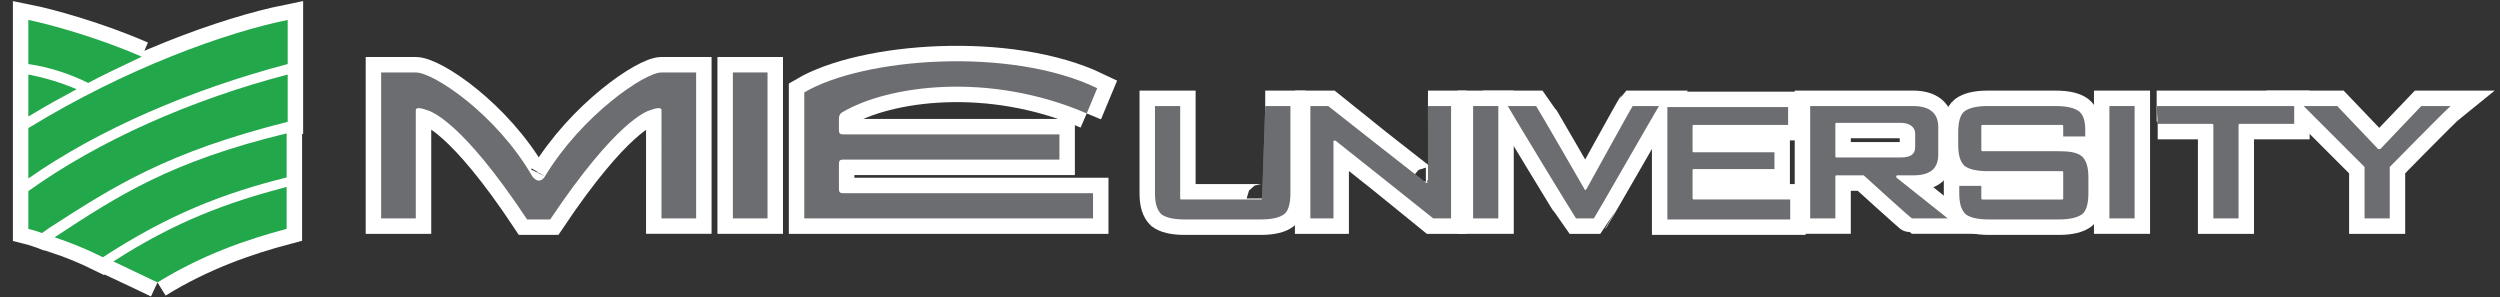 <?xml version="1.0" encoding="utf-8"?>
<!-- Generator: Adobe Illustrator 24.0.2, SVG Export Plug-In . SVG Version: 6.00 Build 0)  -->
<svg version="1.1" id="レイヤー_1" xmlns="http://www.w3.org/2000/svg" xmlns:xlink="http://www.w3.org/1999/xlink" x="0px"
	 y="0px" width="238.1px" height="28.3px" viewBox="0 0 238.1 28.3" style="enable-background:new 0 0 238.1 28.3;"
	 xml:space="preserve">
<rect x="0" y="0" width="238.1" height="28.3" fill="#333333" stroke="none"/>
<style type="text/css">
	.st0{fill:#6C6D70;stroke:#FFFFFF;stroke-width:2.941;stroke-miterlimit:10;}
	.st1{fill:#23A74B;stroke:#FFFFFF;stroke-width:2.941;stroke-miterlimit:10;}
	.st2{fill:#6C6D70;}
	.st3{fill:#23A74B;}
</style>
<g>
	<g>
		<path class="st0" d="M51.9,16.8c3.5-5.8,9.5-9.9,11.1-9.9h3.3v13.9h-3.3V10.5c0-0.4-0.8-0.1-1.1,0c-0.3,0.1-3.2,1-9.5,10.4h-2.2
			c-6.3-9.5-9.2-10.3-9.5-10.4c-0.3-0.1-1.1-0.4-1.1,0v10.3h-3.3V6.9h3.3c1.7,0,7.7,4,11.1,9.9c0,0,0.3,0.4,0.6,0.4
			C51.7,17.2,51.9,16.8,51.9,16.8"/>
		<rect x="69.8" y="6.9" class="st0" width="3.3" height="13.9"/>
		<path class="st0" d="M103.5,10.8l1-2.4c-8.3-4-22.3-2.9-27.9,0.4v12h27.5v-2.4H80.3c-0.3,0-0.4-0.1-0.4-0.4v-2.4
			c0-0.3,0.1-0.4,0.4-0.4h20.6v-2.4H80.3c-0.3,0-0.4-0.1-0.4-0.4v-1.1c0-0.1,0-0.4,0.3-0.6C84.6,8.1,94.2,6.8,103.5,10.8"/>
		<path class="st0" d="M196,14.4h-7.2c-0.1,0-0.1-0.1-0.1-0.1v-2.3c0-0.1,0.1-0.1,0.1-0.1h7.6c0.1,0,0.1,0.1,0.1,0.1v1
			c0.2,0,1.8,0,2.1,0v-0.6c0-0.9-0.2-1.5-0.6-1.8c-0.4-0.3-1.1-0.5-2.2-0.5h-6.5c-1.1,0-1.8,0.2-2.2,0.5c-0.4,0.3-0.6,1-0.6,2v1.2
			c0,1,0.2,1.6,0.6,2c0.4,0.3,1.1,0.5,2.2,0.5h7.1c0.1,0,0.1,0.1,0.1,0.1v2.5c0,0.1-0.1,0.1-0.1,0.1h-7.6c-0.1,0-0.1-0.1-0.1-0.1
			v-1.2c-0.2,0-1.9,0-2.1,0v0.7c0,1,0.2,1.6,0.6,2c0.4,0.3,1.1,0.5,2.2,0.5h6.7c1.1,0,1.8-0.2,2.2-0.5c0.4-0.3,0.6-1,0.6-2v-1.5
			c0-1-0.2-1.6-0.6-2C197.8,14.5,197.1,14.4,196,14.4"/>
		<path class="st0" d="M151.1,18c0,0-0.1,0.1-0.1,0.1c0,0-0.1,0-0.1-0.1c0,0-4.5-7.8-4.6-7.9h-2.7c0.2,0.4,6.4,10.6,6.5,10.7h1.7
			c0.1-0.1,6-10.4,6.2-10.7h-2.5C155.4,10.2,151.1,18,151.1,18"/>
		<path class="st0" d="M161.2,18.9v-2.7c0-0.1,0.1-0.1,0.1-0.1h7.7v-1.6h-7.7c-0.1,0-0.1-0.1-0.1-0.1v-2.4c0-0.1,0.1-0.1,0.1-0.1h9
			v-1.7h-11.5v10.7h11.7V19h-9.1C161.3,19,161.2,19,161.2,18.9"/>
		<rect x="140.3" y="10.1" class="st0" width="2.4" height="10.7"/>
		<rect x="200.9" y="10.1" class="st0" width="2.4" height="10.7"/>
		<path class="st0" d="M205.5,11.8h5.2c0.1,0,0.1,0.1,0.1,0.1v8.9h2.4v-8.9c0-0.1,0.1-0.1,0.1-0.1h5.2v-1.7h-13.1"/>
		<path class="st0" d="M180.6,16.9c0,0,0-0.1,0-0.1c0,0,0,0,0,0c0-0.1,0.1-0.1,0.1-0.1h1.5c1.6,0,2.4-0.6,2.4-2v-2.6
			c0-1.3-0.8-2-2.4-2h-9.8v10.7h2.4v-4c0-0.1,0.1-0.1,0.1-0.1h2.5c0,0,0.1,0,0.1,0c0,0,4.5,4.1,4.6,4.1h3.4
			C185,20.4,180.6,16.9,180.6,16.9 M174.9,15c-0.1,0-0.1-0.1-0.1-0.1v-3.1c0-0.1,0.1-0.1,0.1-0.1h6.1c1.1,0,1.4,0.6,1.4,1V14
			c0,0.5-0.2,1-1.4,1H174.9z"/>
		<path class="st0" d="M136,17.3c0,0,0,0.1-0.1,0.1c0,0-0.1,0-0.1,0c0,0-9.2-7.2-9.3-7.3h-1.7v10.7h2.2v-7.3c0-0.1,0-0.1,0.1-0.1
			c0,0,0.1,0,0.1,0c0,0,9.2,7.3,9.3,7.4h1.7V10.1H136"/>
		<path class="st0" d="M226.7,14.2C226.6,14.2,226.6,14.2,226.7,14.2c-0.1,0-0.2,0-0.2,0c0,0-3.8-4-3.9-4.1h-3.2
			c0.4,0.4,5.8,5.8,5.8,5.8c0,0,0,0.1,0,0.1v4.8h2.4V16c0,0,0-0.1,0-0.1c0,0,5.3-5.4,5.8-5.8h-2.8C230.5,10.2,226.7,14.2,226.7,14.2
			"/>
		<path class="st0" d="M120.2,18.9c0,0.1-0.1,0.1-0.1,0.1h-7.6c-0.1,0-0.1-0.1-0.1-0.1v-8.8h-2.4v8.3c0,1,0.2,1.6,0.6,2
			c0.4,0.3,1.1,0.5,2.2,0.5h7.3c1.1,0,1.8-0.2,2.2-0.5c0.4-0.3,0.6-1,0.6-2v-8.3h-2.4"/>
		<path class="st1" d="M15,26.9c4.2-2.6,8.5-4.1,12.3-5.1v-4c-5.7,1.5-10.6,3.3-16.5,7.1C12.1,25.5,13.5,26.2,15,26.9 M13.5,5.4
			C9.4,3.6,4.7,2.3,2.7,1.9v4.2c2.1,0.3,4.1,1,5.7,1.8C9.9,7.1,11.4,6.4,13.5,5.4 M2.7,7.1v4C4.5,10,6,9.2,7.3,8.5
			C5.9,7.9,4.3,7.4,2.7,7.1 M2.7,12.2V17c6.7-4.7,15.6-8.5,24.7-10.9V1.9C21.5,3.1,12,6.5,2.7,12.2 M2.7,21.8
			C3.1,21.9,3.5,22,4,22.2l0.7-0.5c6.2-4,11.2-7.2,22.7-10.1V7.1c-9.2,2.4-18,6.3-24.7,11.1V21.8z M5.2,22.6c1.5,0.5,3,1.1,4.6,1.9
			c6.3-4.1,11.5-6.1,17.5-7.6v-4.2C16.2,15.4,11.3,18.6,5.2,22.6L5.2,22.6z"/>
	</g>
	<g>
		<path class="st2" d="M51.9,16.8c3.5-5.8,9.5-9.9,11.1-9.9h3.3v13.9h-3.3V10.5c0-0.4-0.8-0.1-1.1,0c-0.3,0.1-3.2,1-9.5,10.4h-2.2
			c-6.3-9.5-9.2-10.3-9.5-10.4c-0.3-0.1-1.1-0.4-1.1,0v10.3h-3.3V6.9h3.3c1.7,0,7.7,4,11.1,9.9c0,0,0.3,0.4,0.6,0.4
			C51.7,17.2,51.9,16.8,51.9,16.8"/>
		<rect x="69.8" y="6.9" class="st2" width="3.3" height="13.9"/>
		<path class="st2" d="M103.5,10.8l1-2.4c-8.3-4-22.3-2.9-27.9,0.4v12h27.5v-2.4H80.3c-0.3,0-0.4-0.1-0.4-0.4v-2.4
			c0-0.3,0.1-0.4,0.4-0.4h20.6v-2.4H80.3c-0.3,0-0.4-0.1-0.4-0.4v-1.1c0-0.1,0-0.4,0.3-0.6C84.6,8.1,94.2,6.8,103.5,10.8"/>
		<path class="st2" d="M196,14.4h-7.2c-0.1,0-0.1-0.1-0.1-0.1v-2.3c0-0.1,0.1-0.1,0.1-0.1h7.6c0.1,0,0.1,0.1,0.1,0.1v1
			c0.2,0,1.8,0,2.1,0v-0.6c0-0.9-0.2-1.5-0.6-1.8c-0.4-0.3-1.1-0.5-2.2-0.5h-6.5c-1.1,0-1.8,0.2-2.2,0.5c-0.4,0.3-0.6,1-0.6,2v1.2
			c0,1,0.2,1.6,0.6,2c0.4,0.3,1.1,0.5,2.2,0.5h7.1c0.1,0,0.1,0.1,0.1,0.1v2.5c0,0.1-0.1,0.1-0.1,0.1h-7.6c-0.1,0-0.1-0.1-0.1-0.1
			v-1.2c-0.2,0-1.9,0-2.1,0v0.7c0,1,0.2,1.6,0.6,2c0.4,0.3,1.1,0.5,2.2,0.5h6.7c1.1,0,1.8-0.2,2.2-0.5c0.4-0.3,0.6-1,0.6-2v-1.5
			c0-1-0.2-1.6-0.6-2C197.8,14.5,197.1,14.4,196,14.4"/>
		<path class="st2" d="M151.1,18c0,0-0.1,0.1-0.1,0.1c0,0-0.1,0-0.1-0.1c0,0-4.5-7.8-4.6-7.9h-2.7c0.2,0.4,6.4,10.6,6.5,10.7h1.7
			c0.1-0.1,6-10.4,6.2-10.7h-2.5C155.4,10.2,151.1,18,151.1,18"/>
		<path class="st2" d="M161.2,18.9v-2.7c0-0.1,0.1-0.1,0.1-0.1h7.7v-1.6h-7.7c-0.1,0-0.1-0.1-0.1-0.1v-2.4c0-0.1,0.1-0.1,0.1-0.1h9
			v-1.7h-11.5v10.7h11.7V19h-9.1C161.3,19,161.2,19,161.2,18.9"/>
		<rect x="140.3" y="10.1" class="st2" width="2.4" height="10.7"/>
		<rect x="200.9" y="10.1" class="st2" width="2.4" height="10.7"/>
		<path class="st2" d="M205.5,11.8h5.2c0.1,0,0.1,0.1,0.1,0.1v8.9h2.4v-8.9c0-0.1,0.1-0.1,0.1-0.1h5.2v-1.7h-13.1"/>
		<path class="st2" d="M180.6,16.9c0,0,0-0.1,0-0.1c0,0,0,0,0,0c0-0.1,0.1-0.1,0.1-0.1h1.5c1.6,0,2.4-0.6,2.4-2v-2.6
			c0-1.3-0.8-2-2.4-2h-9.8v10.7h2.4v-4c0-0.1,0.1-0.1,0.1-0.1h2.5c0,0,0.1,0,0.1,0c0,0,4.5,4.1,4.6,4.1h3.4
			C185,20.4,180.6,16.9,180.6,16.9 M174.9,15c-0.1,0-0.1-0.1-0.1-0.1v-3.1c0-0.1,0.1-0.1,0.1-0.1h6.1c1.1,0,1.4,0.6,1.4,1V14
			c0,0.5-0.2,1-1.4,1H174.9z"/>
		<path class="st2" d="M136,17.3c0,0,0,0.1-0.1,0.1c0,0-0.1,0-0.1,0c0,0-9.2-7.2-9.3-7.3h-1.7v10.7h2.2v-7.3c0-0.1,0-0.1,0.1-0.1
			c0,0,0.1,0,0.1,0c0,0,9.2,7.3,9.3,7.4h1.7V10.1H136"/>
		<path class="st2" d="M226.7,14.2C226.6,14.2,226.6,14.2,226.7,14.2c-0.1,0-0.2,0-0.2,0c0,0-3.8-4-3.9-4.1h-3.2
			c0.4,0.4,5.8,5.8,5.8,5.8c0,0,0,0.1,0,0.1v4.8h2.4V16c0,0,0-0.1,0-0.1c0,0,5.3-5.4,5.8-5.8h-2.8C230.5,10.2,226.7,14.2,226.7,14.2
			"/>
		<path class="st2" d="M120.2,18.9c0,0.1-0.1,0.1-0.1,0.1h-7.6c-0.1,0-0.1-0.1-0.1-0.1v-8.8h-2.4v8.3c0,1,0.2,1.6,0.6,2
			c0.4,0.3,1.1,0.5,2.2,0.5h7.3c1.1,0,1.8-0.2,2.2-0.5c0.4-0.3,0.6-1,0.6-2v-8.3h-2.4"/>
		<path class="st3" d="M15,26.9c4.2-2.6,8.5-4.1,12.3-5.1v-4c-5.7,1.5-10.6,3.3-16.5,7.1C12.1,25.5,13.5,26.2,15,26.9 M13.5,5.4
			C9.4,3.6,4.7,2.3,2.7,1.9v4.2c2.1,0.3,4.1,1,5.7,1.8C9.9,7.1,11.4,6.4,13.5,5.4 M2.7,7.1v4C4.5,10,6,9.2,7.3,8.5
			C5.9,7.9,4.3,7.4,2.7,7.1 M2.7,12.2V17c6.7-4.7,15.6-8.5,24.7-10.9V1.9C21.5,3.1,12,6.5,2.7,12.2 M2.7,21.8
			C3.1,21.9,3.5,22,4,22.2l0.7-0.5c6.2-4,11.2-7.2,22.7-10.1V7.1c-9.2,2.4-18,6.3-24.7,11.1V21.8z M5.2,22.6c1.5,0.5,3,1.1,4.6,1.9
			c6.3-4.1,11.5-6.1,17.5-7.6v-4.2C16.2,15.4,11.3,18.6,5.2,22.6L5.2,22.6z"/>
	</g>
</g>
</svg>
